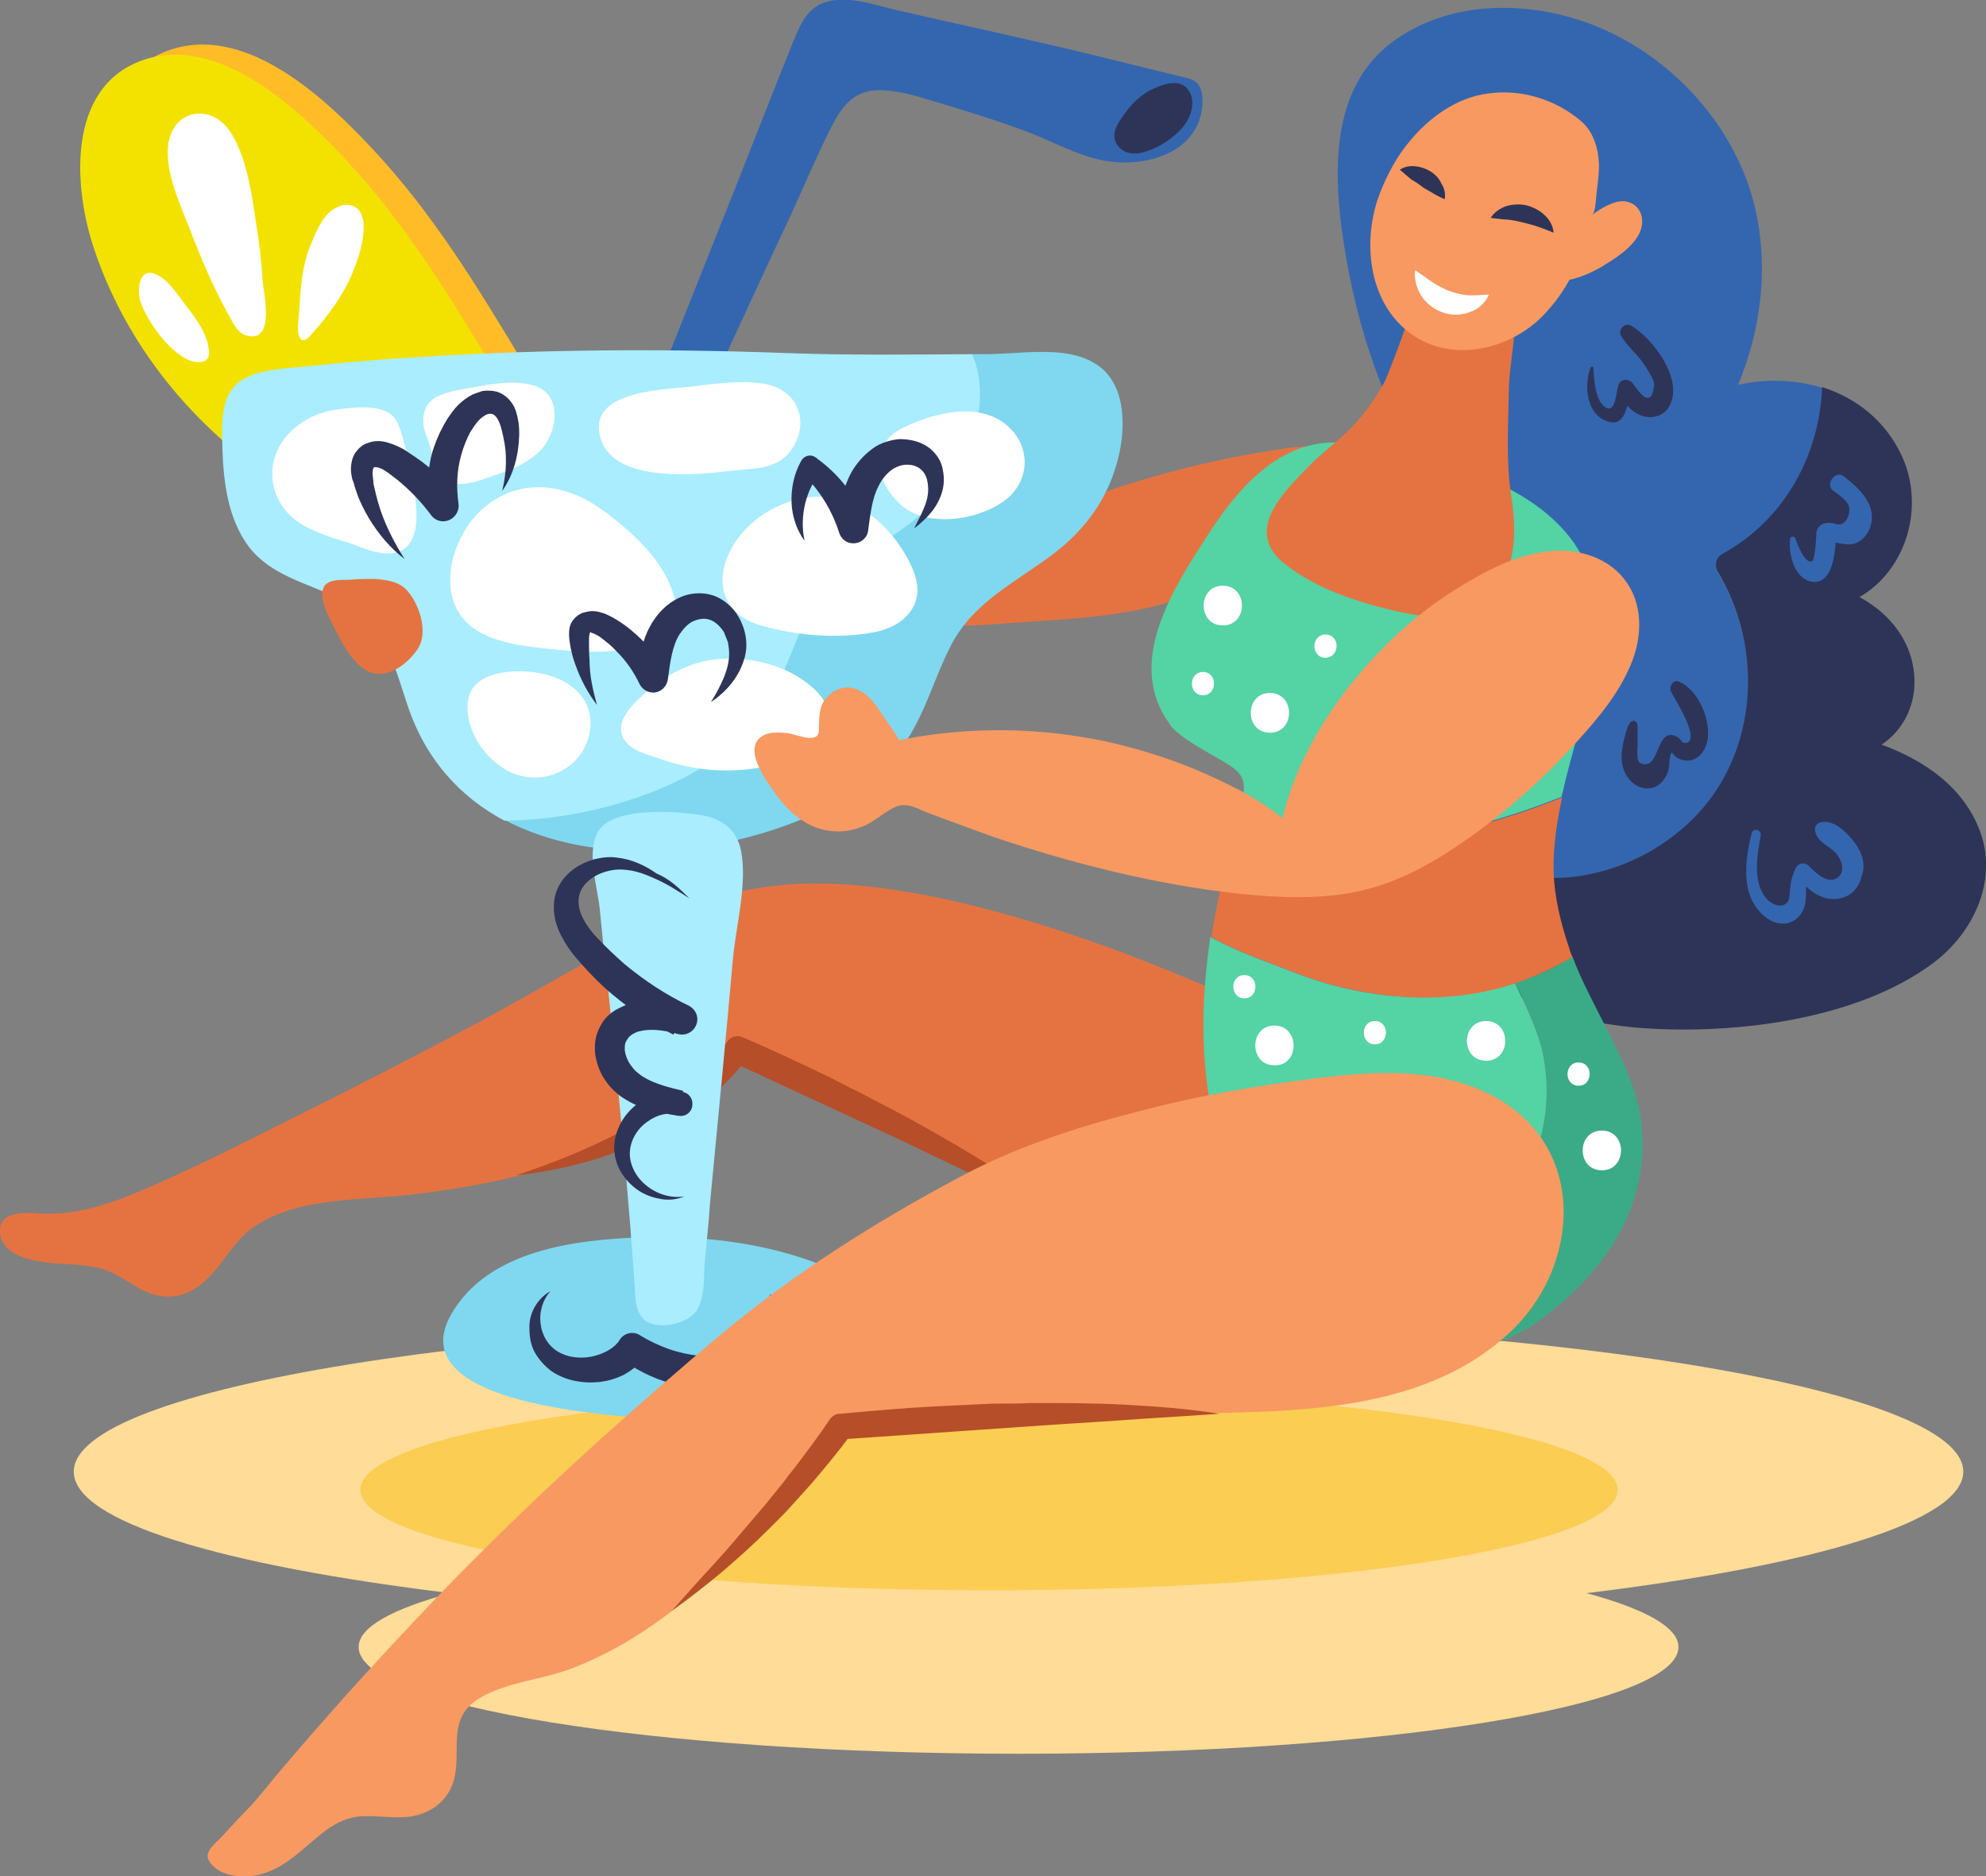 <?xml version="1.0" encoding="utf-8"?>
<!-- Generator: Adobe Illustrator 19.2.1, SVG Export Plug-In . SVG Version: 6.00 Build 0)  -->
<svg version="1.1" id="Слой_1" xmlns="http://www.w3.org/2000/svg" xmlns:xlink="http://www.w3.org/1999/xlink" x="0px" y="0px"
	 viewBox="0 0 350 330.6" style="enable-background:new 0 0 350 330.6;" xml:space="preserve">
<rect x="0" y="0" width="350" height="330.6" fill="#808080" stroke="none"/>
<style type="text/css">
	.st0{fill:#FFDC97;}
	.st1{fill:#FBCD53;}
	.st2{fill:#3466AF;}
	.st3{fill:#2E3458;}
	.st4{fill:#E57341;}
	.st5{fill:#3BAB87;}
	.st6{fill:#54D3A5;}
	.st7{fill:#F89961;}
	.st8{fill:#FFFFFF;}
	.st9{fill:#B64E29;}
	.st10{fill:#FFBC27;}
	.st11{fill:#F3E200;}
	.st12{fill:#7FD8EF;}
	.st13{fill:#A9EDFF;}
</style>
<path class="st0" d="M346,259.3c0-14.8-74.6-26.8-166.5-26.8c-91.9,0-166.5,12-166.5,26.8c0,8.8,26.1,16.5,66.4,21.4
	c-10.3,2.8-16.2,6-16.2,9.5c0,10.4,52.1,18.8,116.3,18.8c64.3,0,116.3-8.4,116.3-18.8c0-3.5-5.9-6.7-16.2-9.5
	C319.9,275.8,346,268,346,259.3z"/>
<path class="st1" d="M174.3,280.2c61.2,0,110.8-7.9,110.8-17.7s-49.6-17.7-110.8-17.7c-61.2,0-110.8,7.9-110.8,17.7
	S113.1,280.2,174.3,280.2z"/>
<path class="st2" d="M280.3,154.1c7.2-1.6,13.8-5.2,18.9-10.6c10.8-11.5,11.5-29.5,3.5-42.7c-0.6-1-0.2-2.5,0.8-3.1
	c10.9-5.9,17.3-17.4,17.6-29.4c-4.7-1.4-9.8-1.6-14.8-0.5c4.8-11.4,5.8-24.8,1.4-36.4c-4.6-12-14.4-21.8-26.2-26.7
	c-10.7-4.4-24.1-4.9-34.2,1.4c-12.2,7.4-12.5,21.8-10.8,34.6c2,14.6,6.3,28.4,13.7,41c-3.7,14.5-4.6,29.7-3.4,44.6
	c0.6,7.7,1.6,15.5,5.5,22.3c0.3,0.5,0.6,1,0.9,1.5c1.3,0.4,2.5,0.8,3.7,1.3C264.6,153.8,272,155.8,280.3,154.1z"/>
<path class="st3" d="M258.9,156c1.4,1.1-4.8,10.2-3,10.4c1.7,0.2,5.3,4.9,6.9,6c2.4,1.7,5,3.3,7.7,4.4c5.4,2.4,11.3,3.6,17.2,4.2
	c16.6,1.5,39.3-1,53.1-11.4c7-5.3,11.3-14.4,8.2-23c-2.9-7.9-9.8-12.6-17.4-15.4c3.5-2.3,5.8-6.4,5.8-11c0-6.7-4.1-12-9.7-15
	c8.2-4.7,11.6-15.8,7.5-24.8c-2.9-6.3-8.1-10.3-14.1-12.2c-0.4,12-6.7,23.5-17.6,29.4c-1.1,0.6-1.4,2.1-0.8,3.1
	c8,13.2,7.2,31.2-3.5,42.7c-5.1,5.4-11.7,9.1-18.9,10.6c-8.2,1.8-15.6-0.2-23.3-2.9c-1.2-0.5-2.5-0.9-3.7-1.3
	C254.7,152.2,256.6,154.3,258.9,156z"/>
<path class="st4" d="M228,78.8c-11.1,1.5-22.1,4.1-32.8,7.7c-5.3,1.8-10.6,3.8-15.7,6c-5.2,2.2-10.1,4.9-15.2,7.2
	c-0.2,0.1-0.5,0.2-0.7,0.3c-0.5,0.2-0.8,0.4-0.8,1c0,0.3,0.1,0.6,0.3,0.9c1.4,2.8-12.4,4.8-9.8,6.4c3,1.9,7.2,1.9,10.5,1.9
	c5.1,0.2,10.2-0.1,15.3-0.5c8.9-0.6,18-1,26.6-3.5c7.4-2.1,15.2-5.1,19.1-12.2c1.6-2.8,19-11.1,19.9-14.1
	C245.2,78.5,231.3,78.4,228,78.8z"/>
<path class="st4" d="M240.4,187.9c-6.2-5-14.2-8-21.4-11.2c-8.4-3.9-17-7.4-25.7-10.5c-9.6-3.4-19.3-6.3-29.3-8.3
	c-17.6-3.4-32.8-3.8-49,5.1c-9.9,5.4-19.6,11.1-29.5,16.5C75.3,185,65,190.3,54.6,195.5C44.4,200.6,34,206,23.4,210.4
	c-5.2,2.1-10.8,3.8-16.4,3.4c-2.7-0.2-7.8-0.5-6.9,4c0.8,3.8,6.5,4.5,9.6,4.8c2.6,0.2,5.2,0.2,7.7,0.8c2.5,0.6,4.4,2,6.6,3.3
	c3.5,2.1,7.1,2.5,10.6,0.2c4.2-2.8,6-7.9,10.1-10.7c8.1-5.5,19.3-4.6,28.5-5.8c21.6-2.6,44.1-9,58.6-26.2
	c13.6,8.2,27.9,15.5,42.6,21.6c16.4,6.8,35.3,15.1,53.4,12.1c7.4-1.2,14.6-5.1,17.5-12.4C248.1,198.8,245.8,192.2,240.4,187.9z"/>
<path class="st5" d="M288.9,195.6c-1.5-8.1-8.8-18.9-11.8-27.1c-3,2-6.5,3.5-9.6,4.5c-0.2,0-0.3,0.1-0.5,0.2c2.3,4.5,4.3,9.1,5,13
	c2.8,15.1-5,28.1-18.1,37.3c-6,4.3-13.7,5.7-20.7,4.3c-0.1,0.4-0.4,0.7-0.9,0.8c-0.4,0.1-0.8,0.2-1.1,0.2c0.4,0.4,0.9,0.8,1.3,1.2
	c2.5,2.2,5.2,4.2,8.1,5.8c2.8,1.6,5.5,3.1,8.6,2.3c0.5-0.1,0.8-0.5,0.9-0.8c7,1.4,14.7,0,20.7-4.3
	C283.9,223.7,291.7,210.7,288.9,195.6z"/>
<path class="st6" d="M233.2,227.8c7,1.4,14.7,0,20.7-4.3c13.1-9.2,20.9-22.2,18.1-37.3c-0.7-3.9-2.8-8.4-5-13
	c-5.9,1.9-12.3,2.7-18.5,2.5c-7.2-0.3-14.3-1.9-21.1-4.6c-4.6-1.8-9.6-3.5-14.1-6c-0.5,3.5-0.9,7.1-1.1,10.7
	c-0.7,13.5,1.5,27.1,8.1,39c2.9,5.2,6.5,10,10.8,14.1c0.4,0,0.8-0.1,1.2-0.2C232.8,228.5,233.1,228.2,233.2,227.8z"/>
<path class="st6" d="M240.2,148.3c12.4-0.4,23.7-3.4,35-7.9c0-0.2,0.1-0.5,0.2-0.8c3.2-14.6,11.9-33.5,0-46.4
	c-5.9-6.5-15-10-23.2-12.4c-5.1-1.5-10.5-2.4-15.9-2.8c-10.8-0.7-18.3,8.2-23.6,16.5c-5.8,9-13.9,21.4-7.3,32
	c0.2,0.2,0.3,0.5,0.5,0.7c0.1,0.1,0.2,0.2,0.2,0.4c1.8,2.5,7.1,5.1,9.7,6.7c1.3,0.8,2.7,1.6,3.2,3.1c0.5,1.5,0,3.4-0.4,4.9
	c-0.3,1.4-0.7,2.7-1.1,4.1c0.8,0.2,1.6,0.3,2.3,0.5C226.6,148,233.4,148.5,240.2,148.3z"/>
<path class="st4" d="M248.5,175.7c6.4,0.3,12.9-0.5,19-2.6c3.1-1.1,6.5-2.6,9.6-4.5c-0.2-0.5-0.4-0.9-0.5-1.4
	c-1.5-4.4-2.7-9.1-2.8-13.8c-0.1-4.3,0.6-8.7,1.5-12.9c-11.3,4.5-22.6,7.5-35,7.9c-6.8,0.2-13.6-0.3-20.3-1.6
	c-0.8-0.2-1.6-0.3-2.3-0.5c-0.7,2.4-1.3,4.8-1.9,7.2c-0.9,3.8-1.7,7.7-2.3,11.6c4.4,2.5,9.4,4.2,14.1,6
	C234.1,173.7,241.2,175.3,248.5,175.7z"/>
<path class="st4" d="M267.9,50.6c0.1-0.7,0.2-1.5,0.4-2.3c0.1-0.5-0.7-0.8-0.9-0.2c-0.2,0.5-0.3,0.9-0.5,1.4c-1.1-1.1-1.8-2-3.5-2.7
	c-1.6-0.7-3.3-1.1-5-1.3c-1.9-0.2-4.3-0.2-6.4,0.4c0-0.1,0-0.3,0-0.5c-0.1-0.8-1.3-0.6-1.5,0c-0.1,0.4-0.2,0.7-0.4,1.2
	c-0.6,0.3-1.2,0.7-1.7,1.2c-0.9,0.9-0.5,2.7,0.9,3c1.2,0.2-4.6,15.1-5.3,16.5c-1.6,2.9-3.5,5.6-5.8,8c-2.2,2.3-4.9,4.2-7.2,6.5
	c-5,5.1-12,11.9-4.4,17.7c5.4,4.2,12.3,6.5,19.1,8.1c6.4,1.5,13.4,2.2,18-3.5c3.7-4.7,3.5-11.4,2.6-17c-0.9-5.9-0.5-11.9-0.4-17.8
	c0-2.7,0.4-5.2,0.7-7.9c0.2-1.6,0.3-3.2,0.5-4.7c0.1-0.9,0-3.7,0.6-4.4C268,51.9,268.2,51.2,267.9,50.6z"/>
<path class="st7" d="M284.5,35.7c-1.4,0.5-2.7,1.2-3.9,2.2c0.6-0.5,0.7-3.4,0.8-4.2c0.2-1.5,0.4-3.1,0.4-4.6
	c-0.1-2.8-0.9-5.8-3.1-7.7c-4.5-3.9-10.7-5.8-16.6-4.9c-5.4,0.7-10.2,4.2-13.6,8.3c-2.3,2.7-4,5.9-5.3,9.2c-3,7.7-2.3,18,4.2,23.8
	c6.8,6.1,17,4.5,23.5-1.2c2.3-2.1,4.2-4.6,5.7-7.3c2.3-0.5,4.6-1.6,6.3-2.7c2.5-1.5,6.2-4,6.5-7.2C289.6,36.4,287.1,34.8,284.5,35.7
	z"/>
<path class="st3" d="M254.6,35.1c-0.9-0.4-1.7-0.8-2.3-1.2c-0.7-0.4-1.3-0.7-1.8-1.1s-1.1-0.8-1.8-1.2c-0.6-0.5-1.2-1-2-1.7
	c0.9-0.6,1.9-0.7,2.8-0.6c0.9,0.1,1.8,0.4,2.6,0.9c0.8,0.5,1.5,1.2,1.9,2.1C254.5,33.1,254.8,34,254.6,35.1z"/>
<path class="st3" d="M262.7,38.4c0.7-1.1,1.7-1.7,2.8-2.1c1.1-0.3,2.4-0.4,3.6-0.1c1.1,0.3,2.3,0.9,3.1,1.7c0.9,0.8,1.5,1.9,1.6,3.1
	c-1.2-0.5-2-0.8-2.9-1.1c-0.9-0.3-1.7-0.5-2.5-0.7c-0.8-0.2-1.7-0.4-2.6-0.5C264.9,38.7,263.9,38.5,262.7,38.4z"/>
<path class="st8" d="M249.4,47.6c1.3,0.9,2.3,1.6,3.3,2.3c1,0.6,1.9,1.1,2.8,1.4s1.9,0.6,3,0.7c1.1,0.1,2.3,0,3.9-0.1
	c-0.6,1.4-1.8,2.6-3.4,3.1c-1.5,0.6-3.3,0.6-4.9,0c-1.6-0.6-2.9-1.7-3.7-3C249.6,50.6,249.2,49.1,249.4,47.6z"/>
<path class="st3" d="M287.5,57.4c-1.1-0.7-2.5,0.7-1.8,1.8c1.2,2,3.1,3.4,4.3,5.4c0.5,0.9,1.6,2.3,1.5,3.3c-0.5,4.6-2.9,0.8-3.7-0.3
	c-0.8-1-2.2-0.9-2.6,0.3c-0.4,1.2-0.5,5.5-2.6,3.6c-1.5-1.3-1.7-4.9-1.8-6.7c0-0.2-0.3-0.3-0.5,0c-1.1,2.9-0.8,7.7,2.4,9.2
	c2.7,1.3,3.5-0.5,4.1-2.5c0.8,0.9,1.8,1.6,3.1,1.9c2,0.4,3.9-0.5,4.6-2.5C296.3,66.3,291.2,59.6,287.5,57.4z"/>
<path class="st3" d="M295.9,120.1c-1.1-0.5-1.8,1-1.4,1.8c0.5,1,5.4,8.6,2.6,9c-0.7,0.1-0.9-0.7-1.4-1c-4-2.3-3,6-6.5,4.6
	c-0.9-0.3-0.6-2.3-0.6-3c0-1.1,0-2.2,0-3.3c0-0.4,0-0.9-0.4-1.1c-0.3-0.2-0.7,0-0.9,0.2c-0.2,0.2-0.3,0.6-0.5,0.9
	c-0.5,1.6-0.9,3.1-1,4.7c-0.1,1.6,0.3,3.3,1.4,4.5c1,1.2,2.8,1.9,4.4,1.3c1.1-0.5,1.9-1.5,2.3-2.6c0.4-1,0.2-2.1,0.5-3.1
	c0.2-0.6,0.3-0.3,0.6,0c0.2,0.2,0.4,0.5,0.7,0.6c0.6,0.3,1.3,0.5,2,0.4c1.8-0.2,2.8-1.8,3.2-3.4C301.6,127,299.4,121.6,295.9,120.1z
	"/>
<path class="st2" d="M324.9,83.9c-1.4-1.1-3.3,1.4-1.9,2.5c0.9,0.7,2.3,1.5,2.8,2.7c0.4,1.2-0.3,3.3-1.7,3.3c-0.4,0-0.7-0.1-1-0.2
	c-1.4-0.3-2.8,0.2-3,1.7c0,0.5-0.2,4.9-0.8,5c-1.4,0.4-2.6-3.3-2.9-4c-0.1-0.4-0.8-0.5-0.9,0c-0.4,2.5,0.7,7.2,3.9,7.6
	c3.2,0.4,3.9-4,4.1-6.9c1.3,0.2,2.5,0.6,3.8,0c1.2-0.6,2.1-1.8,2.4-3.1C330.7,88.8,327.6,86,324.9,83.9z"/>
<path class="st2" d="M326.9,148.5c-1.4-1.8-3.7-4.2-6.1-3.6c-0.7,0.2-1.1,0.9-0.9,1.6c0.5,2.1,2.6,2.5,3.8,4c0.8,1,1.6,3,0.2,4.1
	c-1.8,1.4-4.1-1-5.2-2.1c-0.8-0.7-1.9-0.4-2.3,0.6c-0.5,1.1-0.8,2.1-0.9,3.3c-0.1,0.7,0,2.1-0.6,2.7c-1.2,1.1-3,0-3.7-0.9
	c-2.4-3-1.5-7.5-0.9-11c0.2-1-1.3-1.4-1.6-0.4c-1.2,4.9-2.1,11.4,2.6,14.9c1.7,1.3,4,1.5,5.6-0.1c1.6-1.6,1.3-3.5,1.4-5.4
	c1.4,1.3,3.1,2.3,5.1,2.2c2.3-0.1,4.1-1.6,4.6-3.8C328.9,152.5,328.2,150.3,326.9,148.5z"/>
<path class="st8" d="M215.5,103.2c-4.5,0-4.5,7,0,7C220,110.2,220,103.2,215.5,103.2z"/>
<path class="st8" d="M223.8,122.1c-4.5,0-4.5,7,0,7S228.3,122.1,223.8,122.1z"/>
<path class="st8" d="M224.6,180.7c-4.5,0-4.5,7,0,7C229.1,187.8,229.1,180.7,224.6,180.7z"/>
<path class="st8" d="M282.3,199.2c-4.5,0-4.5,7,0,7C286.8,206.2,286.8,199.2,282.3,199.2z"/>
<path class="st8" d="M261.9,179.9c-4.5,0-4.5,7,0,7C266.4,186.9,266.4,179.9,261.9,179.9z"/>
<path class="st8" d="M233.6,111.8c-2.6,0-2.6,4.1,0,4.1C236.2,115.8,236.2,111.8,233.6,111.8z"/>
<path class="st8" d="M212,118.4c-2.6,0-2.6,4.1,0,4.1C214.6,122.5,214.6,118.4,212,118.4z"/>
<path class="st8" d="M278.2,187.2c-2.6,0-2.6,4.1,0,4.1S280.8,187.2,278.2,187.2z"/>
<path class="st8" d="M242.3,179.9c-2.6,0-2.6,4.1,0,4.1C244.9,184,244.9,179.9,242.3,179.9z"/>
<path class="st8" d="M219.3,171.8c-2.6,0-2.6,4.1,0,4.1C221.9,175.9,221.9,171.8,219.3,171.8z"/>
<path class="st9" d="M90.9,207.1c3.6-1.2,7.2-2.5,10.7-4c3.5-1.5,6.9-3.1,10.1-5c0.8-0.5,1.6-0.9,2.4-1.5c0.8-0.5,1.5-1,2.3-1.6
	c0.7-0.5,1.5-1.1,2.2-1.6c0.4-0.3,0.7-0.6,1.1-0.9c0.4-0.3,0.7-0.6,1.1-0.9c2.8-2.4,5.3-5.1,7.4-8.1c0.6-0.9,1.8-1.2,2.7-0.7l0.1,0
	c5.1,2.2,10.2,4.6,15.2,7l3.7,1.9c1.2,0.6,2.5,1.2,3.7,1.9l3.7,1.9c1.2,0.7,2.5,1.3,3.7,2c4.9,2.7,9.7,5.5,14.5,8.5
	c4.7,3,9.4,6.1,13.8,9.5c-5.1-2.3-10.1-4.8-15.1-7.2c-5-2.4-10-4.8-15-7.2L129,187.1l2.8-0.7c-2.5,3.1-5.3,6-8.5,8.4
	c-0.4,0.3-0.8,0.6-1.2,0.9c-0.4,0.3-0.8,0.6-1.2,0.9c-0.8,0.6-1.6,1.1-2.5,1.6c-0.8,0.5-1.7,1-2.5,1.5c-0.9,0.5-1.7,0.9-2.6,1.3
	c-3.5,1.6-7.2,3-11,4C98.5,206,94.7,206.7,90.9,207.1z"/>
<path class="st10" d="M93.1,64.8c0.1-0.7-0.5-1.2-1.1-1.2c-7.8-13-15.8-26.1-26.3-37.3C57.6,17.6,44.1,4.8,30.9,8.5
	c-14.2,4-13.4,21.5-9.8,32.6c4.4,13.7,12.7,25.7,23.5,35.1c0.1,0.2,0.3,0.4,0.5,0.5c0.1,0.1,0.2,0.2,0.4,0.3
	c0.7,0.5,1.5,0.1,1.6-0.5c0.2-0.1,0.3-0.2,0.5-0.4c0.3-0.3,0.5-0.8,0.7-1.1c0.2-0.5,0.3-0.9,0.4-1.4c1.4-0.7,2.7-1.5,4-2.2
	c2.3-0.5,6.4,0.6,8.8,0.7c3.1,0.2,6.3,0.2,9.4,0c5.2-0.2,10.8-0.6,15.8-1.9c2.5-0.7,4.7-1.6,5.7-3.8c0.3-0.2,0.5-0.6,0.4-1.1
	C93,65.1,93.1,65,93.1,64.8z"/>
<path class="st11" d="M88.3,66.6c0.1-0.7-0.5-1.2-1.1-1.2c-7.8-13-15.8-26.1-26.3-37.3c-8.2-8.7-21.6-21.5-34.8-17.8
	C12,14.4,12.8,31.9,16.3,43C20.7,56.7,29,68.7,39.8,78.1c0.1,0.2,0.3,0.4,0.5,0.5c0.1,0.1,0.2,0.2,0.4,0.3c0.7,0.5,1.5,0.1,1.6-0.5
	c0.2-0.1,0.3-0.2,0.5-0.4c0.3-0.3,0.5-0.8,0.7-1.1c0.2-0.5,0.3-0.9,0.4-1.4c1.4-0.7,2.7-1.5,4-2.2c2.3-0.5,6.4,0.6,8.8,0.7
	c3.1,0.2,6.3,0.2,9.4,0c5.2-0.2,10.8-0.6,15.8-1.9c2.5-0.7,4.7-1.6,5.7-3.8c0.3-0.2,0.5-0.6,0.4-1.1C88.2,66.9,88.3,66.8,88.3,66.6z
	"/>
<path class="st8" d="M61.5,36.1c-0.9-0.1-1.9,0.2-2.8,0.8c-2.1,1.4-3.1,4.3-4.1,6.6c-1.3,3.3-1.6,6.9-1.8,10.4c0,1.4-0.6,4-0.1,5.3
	c0.5,1.4,1.6,0.5,2.3-0.4c2.9-3.3,5.7-7,7.3-11.2C63.4,45.1,66.1,36.8,61.5,36.1z"/>
<path class="st8" d="M45.1,39.1c-0.2-1.3-0.4-2.6-0.6-3.9c-0.7-4-1.6-8.3-3.8-11.8c-3.4-5.4-10.5-4.2-11.1,2.5
	c-0.4,4.8,2.2,10.2,3.9,14.6c2,5.2,4.2,10.4,6.9,15.2c0.7,1.2,1.4,2.8,2.7,3.3c5.4,1.9,3.5-6.8,3.2-9.3
	C46.1,46.2,45.7,42.7,45.1,39.1z"/>
<path class="st8" d="M36.8,61.6c-0.3-2.8-2.2-5.4-3.9-7.6c-1.6-2-3.1-4.7-5.5-5.7c-3-1.3-3.2,3-2.7,4.7c0.7,2.1,2,4.2,3.4,6
	c1.4,1.8,4.1,4.6,6.6,4.8C36.6,63.9,37,62.9,36.8,61.6z"/>
<path class="st2" d="M210.7,14.4c-0.5-0.4-1.2-0.6-2.1-0.8c-4.9-1.2-9.9-2.4-14.7-3.6c-11.8-2.9-23.6-5.4-35.4-8.1
	c-4-0.9-8.3-2.6-12.4-1.7c-3.9,0.9-5.1,4.2-6.5,7.6c-4.6,11.4-9,22.9-13.6,34.3c-2.6,6.5-5.2,13.1-7.8,19.6
	c-1.2,2.9-5.2,9.2-3.5,12.6c1.2,2.3,4.2,2.7,6.2,1.6c2-1.1,2.9-3,3.2-5.1c5.1-11,10.2-22.1,15.3-33c2.4-5.2,4.6-10.5,7.2-15.6
	c1.7-3.3,3.7-6.1,7.9-6.3c3.3-0.1,6.7,0.9,9.9,1.9c5.8,1.7,11.5,3.5,17.1,5.6c4.4,1.7,8.9,4.3,13.7,5c7,1.1,16-1.6,16.7-9.8
	C212,17.2,211.9,15.3,210.7,14.4z"/>
<path class="st12" d="M197.4,70.5c-0.5-2.1-1.4-3.7-2.5-4.9c-1.8-1.9-4.4-3-7.6-3.4c-4.2-0.5-8.6,0.1-12.9,0.2c-1.1,0-2.1,0-3.2,0
	c0.4,0.8,0.7,1.6,0.9,2.6c1.1,4.4,0.2,9.3-1.3,13.6c-2.1,5.8-6,10.4-10.9,13.9c-6.5,4.8-13.6,8.3-17.5,15.7
	c-3.2,6.2-4.8,13.1-9.2,18.7c-4,5.1-9.7,8.7-15.6,11.3c-8.6,3.7-18.8,6.1-28.8,6.2c15.7,8.4,37.8,6.5,54-0.7
	c5.9-2.6,11.6-6.2,15.6-11.3c4.4-5.6,6-12.5,9.2-18.7c3.9-7.5,11-10.9,17.5-15.7c4.9-3.6,8.8-8.2,10.9-13.9
	C197.6,79.9,198.4,75,197.4,70.5z"/>
<path class="st13" d="M133.3,126.9c4.4-5.6,6-12.5,9.2-18.7c3.9-7.5,11-10.9,17.5-15.7c4.9-3.6,8.8-8.2,10.9-13.9
	c1.6-4.2,2.4-9.1,1.3-13.6c-0.2-1-0.6-1.9-0.9-2.6c-11,0.1-22,0.2-32.9-0.2c-24.3-0.9-48.7-0.6-73,1.3c-3.9,0.3-7.8,0.7-11.8,1.1
	c-3.2,0.3-6.7,0.4-9.7,1.7c-5.3,2.2-4.8,8-4.7,12.9c0.2,5.9,1,12.3,4.7,17.2c3.9,5,10.1,6.3,15.5,8.9c8.1,3.8,9.8,11.1,12.4,18.9
	c3.2,9.7,9.4,16.3,17.1,20.4c10-0.1,20.2-2.4,28.8-6.2C123.6,135.7,129.3,132.1,133.3,126.9z"/>
<path class="st12" d="M151.9,226.7c-2.9-2.2-6.7-3.7-9.5-4.7c-9.2-3.2-19.4-4.3-29.1-4c-11.8,0.4-27.3,2.2-33.8,13.6
	C72,244.8,96.9,248,104.6,249c9.4,1.2,19.1,1.2,28.4-0.6c7.1-1.3,15.1-3.1,20.3-8.5c1-1,1.9-2.2,2.3-3.6
	C157.2,232.3,155,229.1,151.9,226.7z"/>
<path class="st13" d="M130.6,149.9c-0.8-4-3.7-5.9-7.8-6.4c-4.4-0.6-15.7-1.4-17.7,3.6c-1.6,3.8,0.2,9.2,0.6,13.1
	c0.5,5.1,1,10.2,1.6,15.3c1.4,13.6,2.7,27.2,3.8,40.8c0.2,3.2,0.5,6.3,0.7,9.5c0.2,2.2-0.1,5,1.7,6.7c2.3,2,7.6,0.8,9.2-1.5
	c1.6-2.3,1.3-6.1,1.5-8.6c0.3-3.4,0.7-6.7,0.9-10.1c1.4-14.6,2.8-29.1,4.1-43.7C129.8,162.7,131.7,155.7,130.6,149.9z"/>
<path class="st8" d="M160.9,100.4c-0.6-1.5-1.4-2.9-2.3-4.2c-3.1-4.6-8.2-8.7-14-8.7c-5.6,0-11.3,2.9-14.6,7.4
	c-4.4,6.1-3.6,13.1,4.1,15.3c6.1,1.8,13.6,2.4,19.9,1.2c2.1-0.4,4.1-1.2,5.6-2.7C162.1,106.3,162.1,103.3,160.9,100.4z"/>
<path class="st8" d="M177.4,74.9c0,0-0.1-0.1-0.1-0.1c-5-4-12.5-2.1-17.8,0.4c-6.2,2.8-5.6,9.1-1,13.5c4.6,4.5,14.1,3,18.8-0.7
	C181.6,84.6,181.7,78.5,177.4,74.9z"/>
<path class="st8" d="M140.3,71.4c-0.9-1.8-2.8-3.2-5.2-3.7c-4.2-0.8-9-0.1-13.2,0.4c-5,0.6-18,0.7-16.2,8.6
	c1.1,4.9,6.4,6.3,10.8,6.7c4.3,0.4,8.6,0,12.9-0.5c3.7-0.4,7.4-0.2,9.9-3.4C141.3,76.8,141.5,73.8,140.3,71.4z"/>
<path class="st8" d="M107.8,91.1c-0.5-0.5-1.1-0.9-1.6-1.2C100,85.3,92,84,85.6,89.2c-6.4,5.1-9.6,17.3-1.2,22.1
	c4.3,2.5,10.3,2.8,15.2,3.3c4.8,0.5,9.7,0.2,14.5-0.7c3.3-0.6,5.4-2.8,5.1-6.3C118.7,100.8,113.1,95.2,107.8,91.1z"/>
<path class="st8" d="M139.3,118.5c-5.1-2.6-11.6-3.1-16.4-1.7c-2.9,0.9-5.6,2.3-8.1,4.4c-1.9,1.6-5.9,4.7-5.3,7.9
	c0.6,2.9,4.4,3.8,6.5,4.5c7.7,2.8,16,2.9,23.7,0.1c2.3-0.8,4.6-2,5.8-4.4c1.4-2.6,0.3-5.6-1.6-7.5
	C142.7,120.6,141.1,119.4,139.3,118.5z"/>
<path class="st8" d="M73.3,88.8c-0.1-1-0.2-2-0.4-2.9c-0.3-2.4-0.8-4.8-1.5-7.2c-0.5-1.8-1-4.5-2.5-5.7c-2.4-1.8-7-1.2-9.8-0.8
	c-3.5,0.5-6.8,2.3-9,5.1c-4,5.4-2.1,12.3,3.6,15.4c2.3,1.2,4.8,2.1,7.3,2.8c2.3,0.7,4.5,1.9,6.9,2C73.2,97.8,73.7,92.8,73.3,88.8z"
	/>
<path class="st8" d="M94,67.9c-3.9-1.2-9.7,0.2-12.6,0.7c-3.5,0.7-6.9,1.4-6.8,5.7c0,1.5,0.7,2.7,1.1,4.1c0.5,1.6,0.5,3.2,1.4,4.7
	c2.5,3.9,7.1,1.6,10.5,0.5c2.8-0.9,5.7-2.2,7.8-4.4c1.9-2.1,2.9-5.5,2-8.2C96.8,69.3,95.6,68.4,94,67.9z"/>
<path class="st8" d="M100.8,121c-1.4-1.1-3.3-1.9-5.2-2.3c-4.1-0.9-12.2-0.8-13.1,4.6c-0.9,5.6,3.9,12.1,9.3,13.4
	c5.7,1.4,11.5-2.3,12.2-8.2C104.4,125.2,103,122.7,100.8,121z"/>
<path class="st3" d="M210,17.1c-0.1-0.4-0.2-0.7-0.5-1.1c-1.5-2.5-5-1-7,0c-1.5,0.9-2.9,2.1-3.9,3.5c-0.9,1.2-2.3,2.9-2.2,4.5
	c0,0.9,0.5,1.7,1.2,2.3c1,0.8,2.4,0.9,3.6,0.6c2.5-0.6,5-2.1,6.8-4C209.4,21.5,210.5,19.2,210,17.1z"/>
<path class="st3" d="M121.5,158.3c-2-1.3-4-2.6-6.1-3.5c-1.1-0.5-2.1-0.9-3.2-1.2c-1.1-0.3-2.2-0.4-3.2-0.4
	c-2.1,0.1-4.2,0.9-5.5,2.2c-1.4,1.3-1.8,3-1.4,4.7c0.4,1.7,1.6,3.5,3.1,5.1c1.5,1.6,3.2,3.2,4.9,4.7c3.5,2.9,7.3,5.4,11.3,7.3
	c1.3,0.7,1.9,2.2,1.2,3.6c-0.6,1.2-1.9,1.7-3.1,1.4h0c-2.4-0.7-4.9-1-6.8-0.5c-0.5,0.1-0.8,0.3-1.2,0.5c-0.3,0.2-0.6,0.4-0.8,0.7
	c-0.2,0.3-0.4,0.6-0.5,0.9c-0.1,0.4-0.1,0.8-0.1,1.2c0.1,0.9,0.5,1.9,1,2.6c0.3,0.4,0.6,0.8,0.9,1.1c0.4,0.3,0.8,0.7,1.3,1
	c1.9,1.2,4.5,1.9,7.1,2.5l-0.9,4.2c-1.7-0.5-3.8,0-5.5,1.3c-1.7,1.2-2.9,3.2-3,5.3c-0.1,2.1,1,4.3,2.8,5.8c1.8,1.5,4.3,2.4,6.8,2
	c-1.2,0.5-2.5,0.7-3.9,0.5c-1.3-0.2-2.6-0.6-3.8-1.3c-2.3-1.4-4.3-3.9-4.6-6.9c-0.2-1.5,0.1-3,0.7-4.4c0.6-1.4,1.5-2.6,2.6-3.6
	c1.1-1,2.4-1.9,3.9-2.3c1.5-0.5,3.1-0.7,4.8-0.4c1.2,0.2,1.9,1.3,1.7,2.5c-0.2,1.2-1.3,1.9-2.4,1.7l-0.1,0c-2.8-0.5-5.7-0.9-8.6-2.5
	c-0.7-0.4-1.4-0.8-2.1-1.4c-0.7-0.6-1.3-1.2-1.8-1.9c-1.1-1.4-1.8-3.1-2.1-5c-0.1-0.9-0.1-1.9,0.1-2.9c0.2-1,0.7-2,1.2-2.8
	c0.6-0.9,1.4-1.6,2.2-2.1c0.9-0.5,1.8-0.9,2.6-1.2c3.6-0.9,6.7-0.3,9.6,0.5l-1.9,5c-4.5-2.2-8.6-5.1-12.3-8.4
	c-1.8-1.7-3.5-3.5-5.1-5.4c-0.8-1-1.6-2.1-2.2-3.3c-0.7-1.2-1.2-2.6-1.4-4c-0.2-1.5-0.1-3.1,0.5-4.5s1.6-2.6,2.8-3.5
	s2.4-1.4,3.7-1.8c1.3-0.3,2.7-0.5,4-0.3c2.7,0.3,5,1.4,7,2.8C118.1,154.9,119.8,156.6,121.5,158.3z"/>
<path class="st3" d="M71.3,98.5c-2.5-1.9-4.6-4.4-6.3-7.2c-0.8-1.4-1.6-2.9-2.1-4.4c-0.1-0.4-0.3-0.8-0.4-1.2
	c-0.1-0.4-0.2-0.8-0.4-1.2c-0.2-0.9-0.4-1.9-0.1-3.2c0.1-0.6,0.4-1.3,0.9-1.9c0.5-0.6,1.1-1.1,1.8-1.3c1.4-0.6,2.7-0.4,3.7-0.1
	c1,0.3,1.9,0.7,2.8,1.2c0.7,0.5,1.4,0.9,2.1,1.4c2.8,1.9,5.2,4.3,7.2,7l-4.8,2.1c-0.3-1.9-0.4-3.7-0.3-5.6c0.2-1.9,0.5-3.7,1.1-5.4
	c0.6-1.7,1.4-3.4,2.4-5c0.5-0.7,1.1-1.6,1.8-2.3c0.7-0.7,1.6-1.4,2.6-1.9c0.5-0.2,1.1-0.4,1.7-0.6c0.6-0.1,1.3-0.1,2,0
	c1.4,0.2,2.5,1.1,3.2,2.1c0.7,1,0.9,2,1.1,3c0.2,0.9,0.2,1.8,0.2,2.7c-0.1,3.5-1,7-3,9.8c0.8-3.3,0.9-6.5,0.2-9.5
	c-0.3-1.5-0.7-3-1.4-3.7c-0.3-0.3-0.6-0.4-0.9-0.4c-0.3,0-0.7,0.1-1.1,0.4c-0.5,0.3-0.9,0.7-1.3,1.2c-0.4,0.5-0.7,1-1.1,1.6
	c-0.7,1.3-1.2,2.6-1.6,4c-0.8,2.8-0.9,5.7-0.5,8.6v0c0.2,1.4-0.7,2.8-2.2,3.1c-1,0.2-2-0.2-2.6-1c-1.7-2.3-3.7-4.4-5.9-6.2
	c-0.6-0.5-1.2-0.9-1.7-1.3c-0.5-0.3-1-0.7-1.4-0.8c-0.5-0.2-0.8-0.2-0.9-0.2c0,0,0,0-0.1,0c0,0-0.1,0-0.2,0.2
	c-0.1,0.2-0.2,0.8-0.1,1.4c0,0.3,0.1,0.7,0.1,1c0,0.4,0.1,0.7,0.2,1.1c0.3,1.4,0.7,2.9,1.2,4.3C68.2,93.1,69.6,95.8,71.3,98.5z"/>
<path class="st3" d="M141.8,95.3c-1.4-1.9-2.2-4.3-2.3-6.7c-0.1-2.5,0.4-5.1,1.7-7.4c0.5-0.9,1.6-1.2,2.4-0.7c0,0,0.1,0.1,0.2,0.1
	l0.2,0.2c3.9,2.8,7.1,6.9,8.7,11.5l-5.1,0.5c0.3-3,0.7-6.3,2.4-9.5c0.9-1.6,2.1-3,3.7-4.2c0.8-0.6,1.6-1,2.6-1.3c1-0.3,2-0.5,3-0.4
	c2,0.1,4,0.8,5.4,2.4c0.7,0.8,1.2,1.7,1.4,2.7c0.2,0.9,0.3,1.9,0.2,2.8c-0.2,1.8-1,3.4-1.9,4.6c-1,1.3-2.1,2.3-3.3,3.2
	c0.7-1.4,1.4-2.7,1.9-4c0.5-1.3,0.7-2.6,0.5-3.9c-0.3-2.5-2.1-3.5-4.1-3.3c-1.9,0.2-3.6,1.7-4.6,3.8c-1.1,2.1-1.4,4.8-1.8,7.7v0.1
	c-0.2,1.4-1.5,2.4-3,2.2c-1-0.1-1.8-0.9-2.1-1.8c-1.2-3.8-3.3-7.3-6.2-10.2l2.8-0.4c-1.2,1.5-2.1,3.4-2.6,5.4
	C141.4,90.8,141.3,93.1,141.8,95.3z"/>
<path class="st3" d="M105.2,124.2c-1.6-2.1-2.9-4.5-3.8-7.1c-0.5-1.3-0.8-2.6-1-4c-0.1-0.7-0.2-1.6,0-2.6c0.1-0.5,0.4-1.1,0.9-1.6
	c0.5-0.5,1.1-0.9,1.7-1c1.3-0.4,2.3-0.2,3.2,0.1c0.4,0.1,0.8,0.3,1.2,0.5c0.2,0.1,0.4,0.2,0.6,0.3l0.5,0.3c1.2,0.7,2.4,1.6,3.5,2.6
	c2.2,1.9,4,4.2,5.3,6.8l-5,0.9c0.2-1.6,0.3-3.3,0.8-5.1c0.4-1.8,1.1-3.6,2.3-5.3c1.2-1.7,2.8-3.1,4.8-3.9c2-0.8,4.6-0.8,6.6,0.3
	c2,1.1,3.3,2.8,4,4.6c0.4,0.9,0.6,1.9,0.7,2.8c0.1,1,0,2-0.2,2.8c-0.9,3.6-3.3,6.3-6,8.1c1.7-2.8,3.2-5.7,3.2-8.5
	c0-0.7-0.1-1.4-0.2-2c-0.2-0.6-0.5-1.2-0.7-1.8c-0.7-1.1-1.6-1.9-2.5-2.2c-0.9-0.3-1.8-0.2-2.8,0.2s-1.8,1.3-2.5,2.3
	c-1.3,2-1.7,4.9-2.1,8v0c-0.2,1.4-1.5,2.5-2.9,2.3c-0.9-0.1-1.7-0.7-2.1-1.5c-1-2.1-2.3-4-4-5.7c-0.8-0.9-1.7-1.6-2.6-2.3l-0.4-0.3
	l-0.3-0.2c-0.2-0.1-0.4-0.2-0.6-0.3c-0.4-0.2-0.7-0.2-0.7-0.3c0,0,0-0.2-0.1,0c-0.1,0.2-0.2,0.7-0.2,1.3c0,1.2,0,2.5,0.1,3.7
	C103.9,119.1,104.5,121.6,105.2,124.2z"/>
<path class="st3" d="M97,227.5c-0.8,0.9-1.4,2.1-1.6,3.2c-0.3,1.1-0.2,2.3,0,3.3c0.5,2.1,1.8,3.7,3.6,4.5c1.7,0.8,3.9,0.9,5.8,0.4
	s3.6-1.5,4.4-2.8c0.7-1.2,2.3-1.6,3.5-0.9h0l0.3,0.2c1.5,0.9,3.2,1.7,4.9,2.3c1.7,0.6,3.6,1,5.4,1.2c1.8,0.2,3.7,0.2,5.6,0.2
	c1.9-0.1,3.7-0.5,5.5-0.9c1.8-0.5,3.6-1.2,5.2-2.1c1.6-0.9,3.3-2,3.7-3c0.1-0.2,0.2-0.5,0.1-0.7c0-0.3-0.1-0.6-0.3-0.9
	c-0.4-0.7-1.1-1.3-1.8-1.7c-1.6-0.9-3.7-1.2-5.8-1.6c2.1-0.4,4.2-0.7,6.5-0.2c1.2,0.3,2.3,0.9,3.2,1.8c0.5,0.5,0.9,1.1,1.2,1.8
	c0.3,0.7,0.4,1.6,0.2,2.3c-0.3,1.6-1.2,2.7-1.9,3.6c-0.9,0.9-1.8,1.6-2.6,2.3c-1.8,1.3-3.9,2.4-6,3.2c-2.1,0.8-4.4,1.3-6.6,1.6
	c-2.3,0.2-4.5,0.3-6.8,0c-2.3-0.2-4.5-0.8-6.7-1.6c-2.1-0.8-4.2-1.9-6.1-3.3l3.8-0.7c-1,1.4-2.3,2.4-3.7,3.2
	c-1.4,0.7-2.8,1.1-4.3,1.3c-2.9,0.3-6-0.2-8.5-1.9c-1.2-0.9-2.3-2.1-3-3.4c-0.7-1.3-0.9-2.8-0.9-4.2C93.2,231.3,94.8,228.7,97,227.5
	z"/>
<path class="st7" d="M263.1,193.1c-9.6-5.1-20.9-4.4-31.4-3.1c-10.2,1.3-20.3,3-30.2,5.6c-11.1,2.8-22.1,6.3-32.2,11.7
	c-15.2,8.1-29.3,17-42.6,28.1c-14.1,11.9-27.8,24.1-40.9,37.1c-8.4,8.3-16.4,16.9-24.3,25.6c-3.9,4.4-7.8,8.8-11.6,13.3
	c-2.1,2.4-4,5-6.2,7.3c-1.6,1.6-3.1,3.3-4.6,4.9c-1,1.1-3.2,2.6-2.3,4.2c1.7,3,6.4,3.2,9.3,2.4c4.6-1.3,7.6-4.9,11.2-7.6
	c2-1.5,4.1-2.5,6.7-2.6c2.7-0.1,5.4,0.4,8.1,0.1c4.4-0.6,7.4-3.4,8.1-7.4c0.9-4.9-1.2-9.9,4-13.3c4.9-3.1,11.5-3.4,17-5.6
	c9.9-3.9,18.9-10.5,26.1-17.9c4.6-4.6,8.7-9.6,12.5-14.8c1.9-2.6,3.7-5.1,5.5-7.7c0.7-1,1.5-2.1,2.2-3.2c1.8-0.1,3.7-0.2,5.4-0.2
	c5.9-0.1,11.8-0.2,17.7-0.4c12-0.2,24.1-0.3,36.2-0.5c20.1-0.4,43.2,0.2,58.8-13.9C278.5,223.7,280.1,202.1,263.1,193.1z"/>
<path class="st9" d="M118.4,283.8c2.5-2.8,4.9-5.5,7.4-8.2s4.8-5.5,7.2-8.3l1.8-2.1c0.6-0.7,1.1-1.4,1.7-2.1l1.7-2.1l0.8-1.1
	l0.9-1.1c2.2-2.9,4.4-5.8,6.4-8.8c0.4-0.5,1-0.9,1.6-0.9h0.1c5.5-0.5,11.1-1,16.7-1.3l4.2-0.2l4.2-0.2l2.1-0.1l2.1,0
	c1.4,0,2.8,0,4.2-0.1c5.6,0,11.2,0,16.7,0.3c5.6,0.3,11.1,0.7,16.7,1.6c-5.6,0.4-11.1,0.7-16.7,1.1c-5.5,0.4-11.1,0.7-16.6,1.1
	l-33.2,2.3l1.6-0.9c-2.2,3-4.6,5.9-7,8.7l-0.9,1l-0.9,1l-1.9,2.1c-0.6,0.7-1.3,1.4-1.9,2l-2,2c-2.6,2.6-5.4,5.1-8.2,7.5
	C124.3,279.4,121.4,281.7,118.4,283.8z"/>
<path class="st7" d="M286.8,102.8c-2.9-4.4-8.4-6.2-13.5-5.7c-6,0.5-11.7,3.6-16.7,6.7c-4.5,2.8-8.7,6.2-12.4,9.9
	c-8.4,8.4-15.4,18.9-18.2,30.5c-4.1-3.5-9.2-5.9-14.1-8.1c-5.5-2.4-11.3-4.2-17.2-5.5c-11.9-2.5-24.3-2.6-36.2-0.2c0,0-0.1,0-0.1,0
	c-0.9-1.8-2.3-3.5-3.2-4.9c-1.2-1.9-2.7-3.8-5.1-4.3c-1.8-0.3-3.4,0.5-4.6,1.9c-1.3,1.6-1.1,3.7-1.2,5.8c-0.2,2.2-4,0.5-5.3,0.3
	c-1.7-0.2-3.9-0.4-5.3,1c-2.4,2.6,1.7,7.8,3.2,10c1.8,2.4,4,4.5,6.9,5.6c2.8,1,5.6,0.9,8.3-0.2c2.2-0.9,3.7-2.6,5.9-3.5
	c1.5-0.6,3,0,4.3,0.6c1.4,0.6,3,1.2,4.4,1.7c2.7,1,5.5,2,8.2,3c14.2,4.8,28.9,8.5,43.8,10.1c6.9,0.7,14.1,1,20.9-0.5
	c7.2-1.6,13.6-5.3,19.6-9.6c1.3-0.9,2.6-1.9,3.9-2.9c4.8-3.7,9.3-7.9,13.4-12.3c3.9-4.2,8.1-8.9,10.5-14.2
	C289.3,113.2,289.8,107.3,286.8,102.8z"/>
<path class="st4" d="M57.2,103.2c-0.2,0.3-0.3,0.7-0.4,1c-0.2,2.4,1.5,5.1,2.5,7.2c1.3,2.4,3.6,7,7.1,7.3c3,0.3,5.9-2.3,7.3-4.5
	c1.9-3.1,0-8.3-2.3-10.5c-1.4-1.3-3.6-1.6-5.6-1.7c-1.2,0-2.3,0-3.4,0.1c-1.2,0.1-2.4,0-3.5,0.2c-0.5,0.1-1.1,0.3-1.5,0.7
	C57.3,103,57.3,103.1,57.2,103.2z"/>
</svg>
